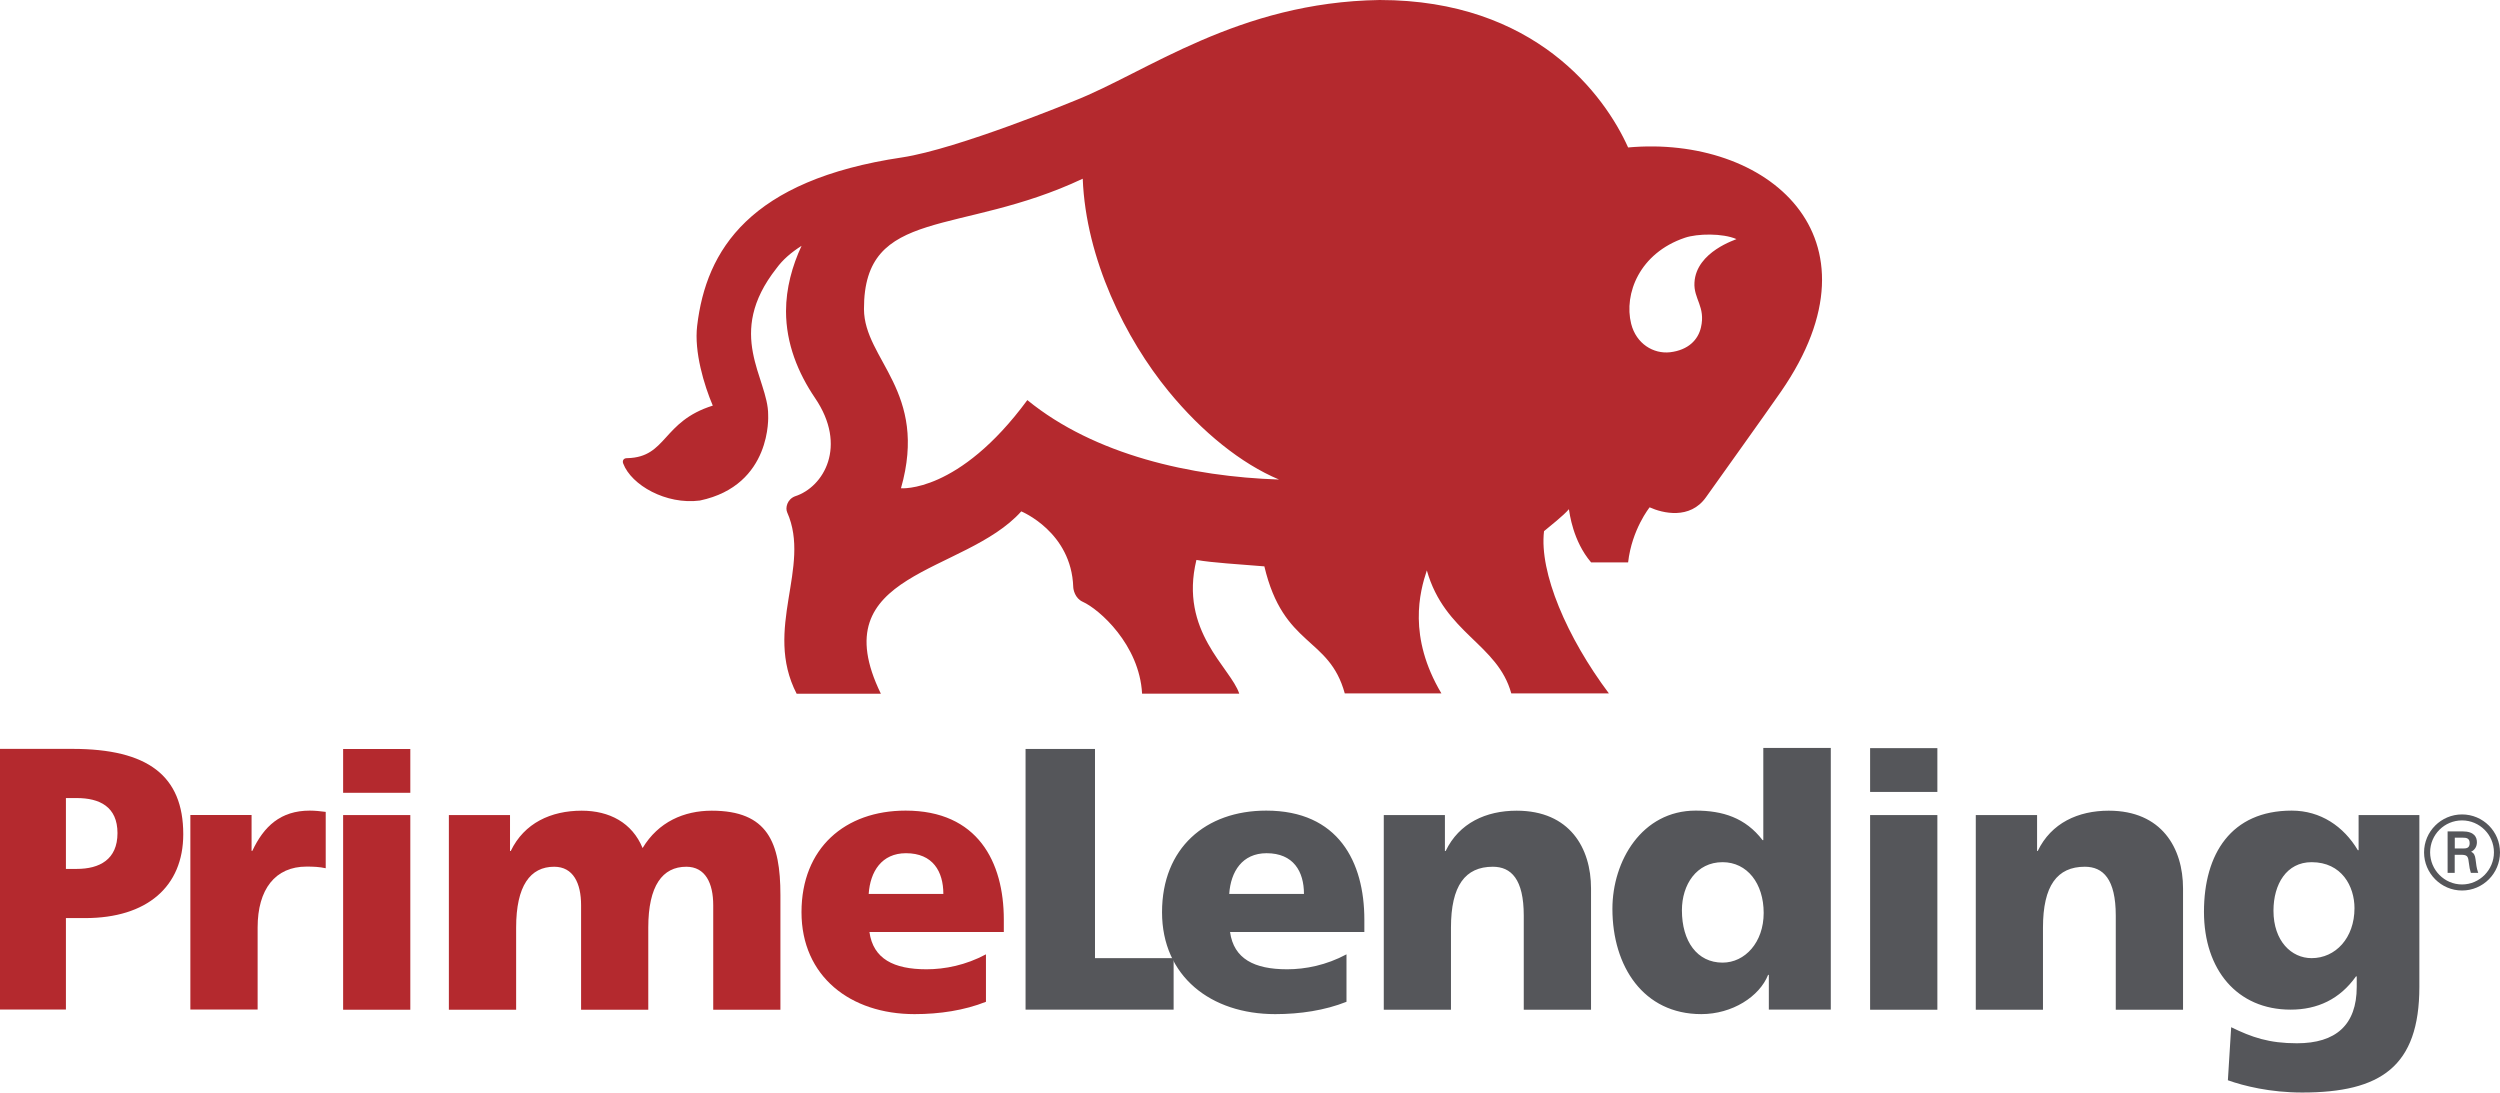 <svg id="Layer_2" data-name="Layer 2" xmlns="http://www.w3.org/2000/svg" viewBox="0 0 334.5 146.19"><defs><style>.cls-1{fill:#b4292e}.cls-2{fill:#55565a}</style></defs><path class="cls-1" d="M136.64 68.42s6.72 2.74 6.96 10.13c.01.31.21 1.49 1.27 1.97 2.19.98 7.59 5.73 7.94 12.29h13c-1.15-3.5-8.06-8.32-5.73-17.89 2.16.38 5.61.57 9.09.86 2.57 10.87 8.66 9.33 10.76 17h12.93c-4.52-7.59-2.9-13.61-1.95-16.46 2.4 8.47 9.47 9.8 11.3 16.46h13.06c-5.62-7.5-9.34-16.19-8.68-21.71.88-.74 2.58-2.06 3.33-2.94.09.51.51 4.23 2.97 7.12h4.95c.5-4.42 2.88-7.37 2.88-7.37 1.74.79 5.4 1.68 7.54-1.35.89-1.26 8.17-11.43 10.04-14.14 14.39-20.84-2.01-34.32-20.46-32.66C214.71 12.74 205.39 0 184.59 0c-18.96.29-31.15 9.68-40.87 13.5 0 0-15.56 6.43-23.01 7.56-20.41 3.03-26.23 12.39-27.43 22.53-.42 3.48.92 7.92 2.09 10.68-6.8 2.13-6.11 6.89-11.41 7.03-.56-.03-.72.37-.57.73 1.09 2.87 5.72 5.53 10.26 4.94 9.71-2.05 9.13-11.42 9.13-11.43v-.04c.03-4.91-5.85-10.76 1.12-19.61.82-1.13 1.96-2.12 3.35-3-1.25 2.68-2.08 5.68-2.08 8.75 0 4.33 1.61 8.26 3.88 11.61 4.37 6.41 1.19 11.92-2.69 13.16-1.04.41-1.3 1.53-1.04 2.13 3.27 7.36-3.22 15.56 1.27 24.28h11.27c-8-16.42 11.17-15.91 18.78-24.39m.82-14.9c-9.2 12.5-16.91 11.8-16.91 11.8 3.7-12.98-4.93-17.18-4.95-23.98-.03-13.78 12.82-9.67 29.27-17.44.42 10.74 5.73 21.43 11.5 28.46 4.46 5.44 9.71 9.67 14.76 11.79-11.75-.38-24.69-3.3-33.66-10.62m89.25-15.74c-.13 2.2 1.51 3.24.87 6-.38 1.67-1.7 3.04-4.13 3.33-2.22.25-4.53-1.12-5.21-3.81-1-4.01 1.12-9.46 7.19-11.51 1.68-.57 5.07-.62 6.9.18.07.04-5.39 1.64-5.62 5.81M8.82 106.78h1.45c3.04 0 5.45 1.15 5.45 4.69s-2.41 4.79-5.45 4.79H8.82v-9.47ZM0 135.08h8.82v-12.24h2.58c8.24 0 13.12-4.19 13.12-11.22 0-7.83-4.74-11.42-14.83-11.42H0v34.88Zm45.91-26.02h8.99v26.04h-8.99v-26.04Zm8.99-2.98h-8.99v-5.86h8.99v5.86Zm5.15 2.98h8.19v4.8h.1c1.8-3.74 5.39-5.39 9.49-5.39 3.7 0 6.75 1.6 8.15 5 2.1-3.5 5.54-5 9.25-5 7.49 0 9.19 4.25 9.19 11.29v15.34h-8.99v-13.99c0-2.94-1.05-5.14-3.6-5.14-3.19 0-5.09 2.54-5.09 8.14v10.99h-8.99v-13.99c0-2.94-1.05-5.14-3.6-5.14-3.2 0-5.09 2.54-5.09 8.14v10.99h-9v-26.04Zm56.18 10.55c.2-3 1.74-5.45 4.99-5.45 3.6 0 5 2.45 5 5.45h-9.99Zm18.08 5.1v-1.66c0-7.74-3.5-14.59-13.14-14.59-8.09 0-13.93 5-13.93 13.59s6.54 13.64 15.13 13.64c3.35 0 6.65-.5 9.55-1.65v-6.35c-2.7 1.45-5.5 2-7.95 2-4.4 0-7.14-1.4-7.64-4.99h17.99Z"/><path class="cls-2" d="M137.22 100.21h9.29v27.99h10.52v6.89h-19.81v-34.88z"/><path class="cls-2" d="M164.47 119.61c.2-3 1.75-5.45 5-5.45 3.6 0 5 2.45 5 5.45h-9.99Zm18.08 5.1v-1.66c0-7.74-3.49-14.59-13.13-14.59-8.1 0-13.94 5-13.94 13.59s6.54 13.64 15.14 13.64c3.34 0 6.64-.5 9.54-1.65v-6.35c-2.7 1.45-5.49 2-7.94 2-4.4 0-7.14-1.4-7.64-4.99h17.98Zm2.58-15.65h8.2v4.8h.1c1.8-3.74 5.4-5.39 9.5-5.39 7.1 0 9.95 5 9.95 10.4v16.23h-9v-12.59c0-4.9-1.7-6.54-4.14-6.54-3.7 0-5.6 2.54-5.6 8.14v10.99h-8.99v-26.04Zm39.91 12.74c0-3.44 1.95-6.44 5.44-6.44 3.3 0 5.5 2.85 5.5 6.79s-2.5 6.65-5.5 6.65c-3.4 0-5.44-2.85-5.44-7m19.93-21.73h-9.04v12.34h-.1c-2.3-3-5.35-3.95-8.95-3.95-7.19 0-11.14 6.74-11.14 13.14 0 7.7 4.15 14.09 11.89 14.09 4.15 0 7.79-2.35 8.94-5.25h.1v4.65h8.29v-35.02Zm5.25 8.99h9v26.04h-9v-26.04Zm9-3.1h-9v-5.86h9v5.86Zm5.15 3.1h8.19v4.8h.09c1.8-3.74 5.4-5.39 9.5-5.39 7.09 0 9.94 5 9.94 10.4v16.23h-9v-12.59c0-4.9-1.7-6.54-4.14-6.54-3.7 0-5.6 2.54-5.6 8.14v10.99h-8.99v-26.04Zm39.82 12.79c0-3.55 1.75-6.49 5.1-6.49 4.05 0 5.74 3.25 5.74 6.15 0 4-2.54 6.69-5.74 6.69-2.7 0-5.1-2.29-5.1-6.35m19.53-12.79h-8.14v4.7h-.1c-1.9-3.2-5-5.3-8.85-5.3-8.1 0-11.74 5.79-11.74 13.54s4.44 13.09 11.59 13.09c3.6 0 6.59-1.4 8.75-4.45h.1v1.4c0 5.1-2.8 7.55-8 7.55-3.75 0-6.04-.8-8.8-2.15l-.44 7.1c2.1.75 5.64 1.64 9.94 1.64 10.49 0 15.68-3.45 15.68-14.15v-22.98Z"/><path class="cls-1" d="M43.57 108.63c-.69-.09-1.41-.17-2.12-.17-3.9 0-6.15 2.1-7.69 5.39h-.1v-4.8h-8.19v26.03h9v-10.99c0-5.1 2.35-8.14 6.54-8.14.88 0 1.73.03 2.57.22v-7.54Z"/><path class="cls-2" d="M328.45 114.37h.81c.8 0 .97.16 1.05.93.11.85.16 1.06.27 1.41l.02.08h.99l-.05-.14c-.17-.5-.23-.99-.31-1.66-.07-.57-.22-.86-.6-1.02.5-.25.78-.7.78-1.28 0-.66-.33-1.45-1.92-1.45h-2v5.55h.95v-2.42Zm1.05-.85h-1.05v-1.44h1.05c.5 0 .94.06.94.74s-.47.71-.94.71Z"/><path class="cls-2" d="M329.42 108.97c-2.8 0-5.08 2.28-5.08 5.08s2.28 5.1 5.08 5.1 5.08-2.29 5.08-5.1-2.28-5.08-5.08-5.08Zm0 .8c2.35 0 4.27 1.92 4.27 4.27s-1.92 4.3-4.27 4.3-4.27-1.93-4.27-4.3 1.92-4.27 4.27-4.27Z"/></svg>
